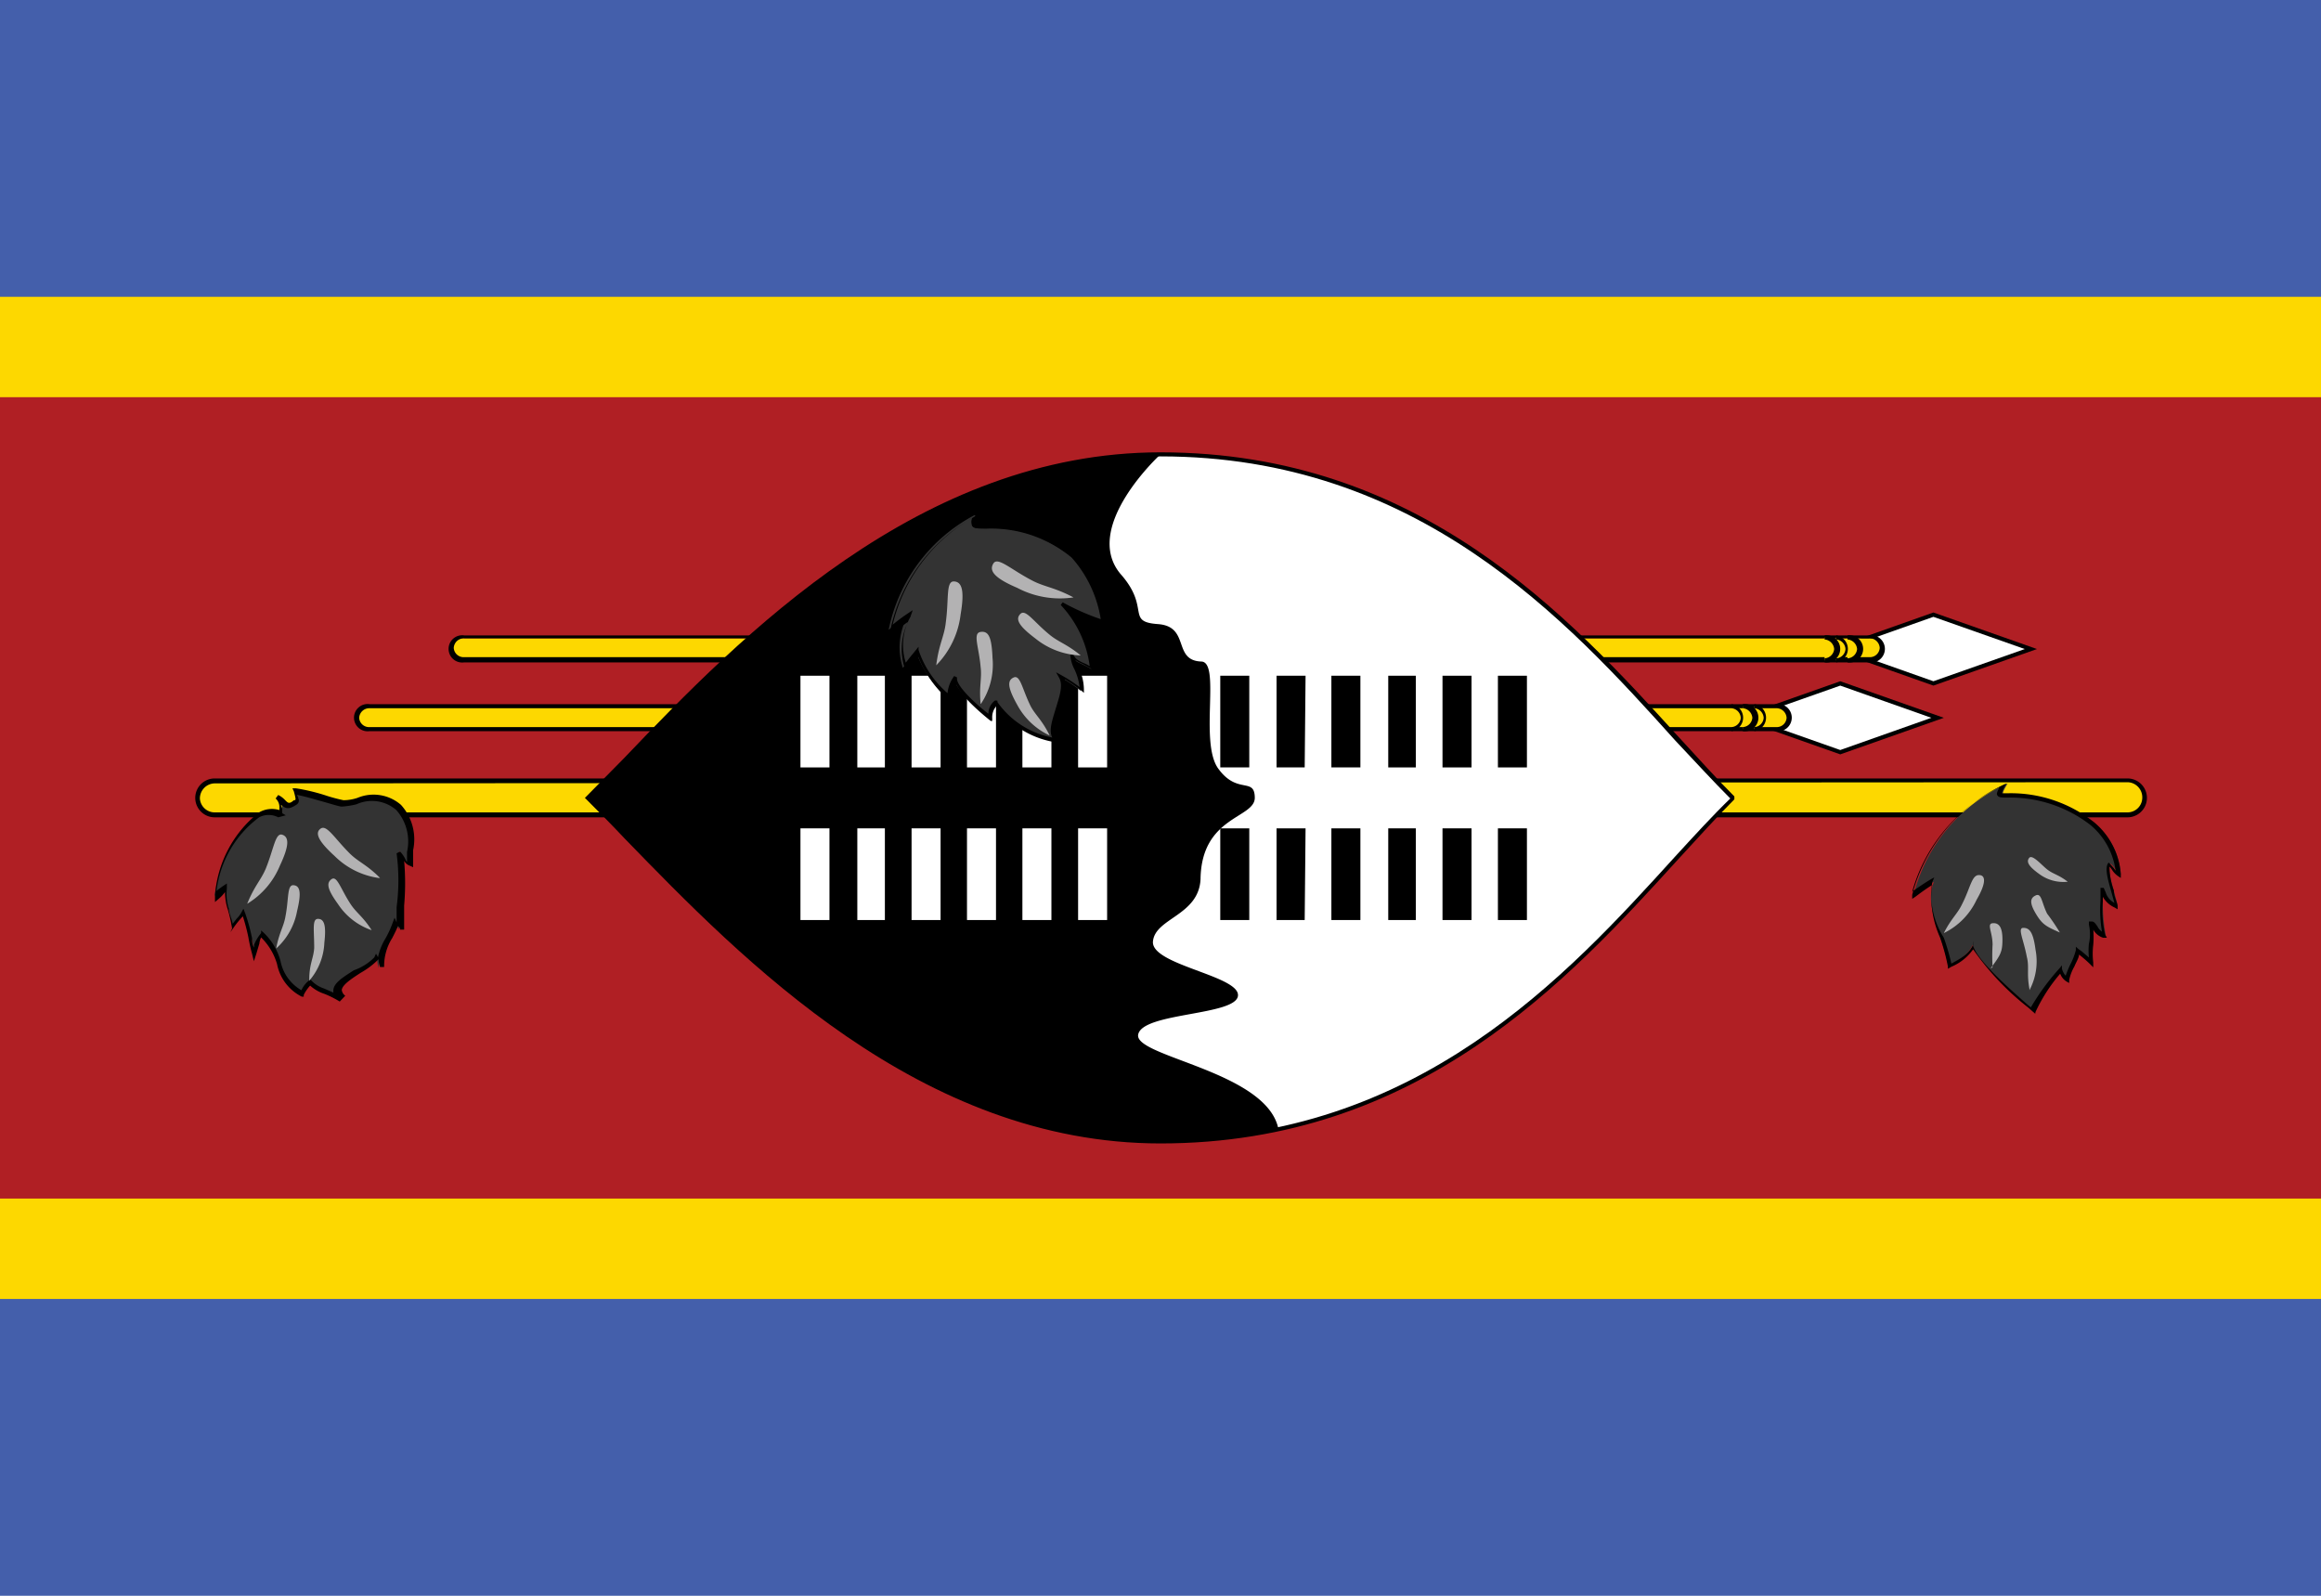 <svg xmlns="http://www.w3.org/2000/svg" id="Layer_1612ce4488f551" data-name="Layer 1" viewBox="0 0 80 55" aria-hidden="true" width="80px" height="55px"><defs><linearGradient class="cerosgradient" data-cerosgradient="true" id="CerosGradient_idc81987cf6" gradientUnits="userSpaceOnUse" x1="50%" y1="100%" x2="50%" y2="0%"><stop offset="0%" stop-color="#d1d1d1"/><stop offset="100%" stop-color="#d1d1d1"/></linearGradient><linearGradient/><style>.cls-1-612ce4488f551{fill:#445fab;}.cls-2-612ce4488f551{fill:#fdd800;}.cls-3-612ce4488f551{fill:#b01f24;}.cls-4-612ce4488f551{fill:#fff;}.cls-5-612ce4488f551{fill:#333;}.cls-6-612ce4488f551{fill:#b3b2b3;}</style></defs><g id="path2612ce4488f551"><path class="cls-1-612ce4488f551" d="M-1.44-.13H81.44V55.13H-1.44Z"/></g><g id="path4612ce4488f551"><path class="cls-2-612ce4488f551" d="M-1.44,10.23H81.44V44.77H-1.44Z"/></g><g id="path6612ce4488f551"><path class="cls-3-612ce4488f551" d="M-1.44,13.69H81.44V41.31H-1.44Z"/></g><g id="g19612ce4488f551"><g id="a612ce4488f551"><g id="path8612ce4488f551"><path class="cls-4-612ce4488f551" d="M66.64,21.18l-3.35,1.19,3.35,1.18L70,22.37Z"/><path d="M66.64,23.63l-3.56-1.26,3.56-1.26,3.57,1.26ZM63.5,22.37l3.14,1.11,3.15-1.11-3.15-1.11Z"/></g><g id="rect10612ce4488f551"><path class="cls-2-612ce4488f551" d="M16,22H64.43a.41.41,0,0,1,.43.4h0a.41.41,0,0,1-.43.39H16a.41.41,0,0,1-.43-.39h0A.41.41,0,0,1,16,22Z"/><path d="M64.43,22.83H16a.47.47,0,1,1,0-.93H64.43a.47.47,0,1,1,0,.93ZM16,22a.35.35,0,0,0-.36.33.34.34,0,0,0,.36.32H64.43a.34.34,0,0,0,.36-.32.35.35,0,0,0-.36-.33Z"/></g><g id="path12612ce4488f551"><path class="cls-2-612ce4488f551" d="M63.68,22.76a.42.42,0,0,0,.4-.39.43.43,0,0,0-.4-.4m-.39.79a.41.41,0,0,0,.39-.39.42.42,0,0,0-.39-.4m-.4.79a.42.42,0,0,0,.4-.39.43.43,0,0,0-.4-.4"/><path d="M63.68,22.83v-.14a.35.35,0,0,0,.33-.32.36.36,0,0,0-.33-.33V21.9a.47.47,0,1,1,0,.93Zm-.39,0v-.14a.34.34,0,0,0,.32-.32.35.35,0,0,0-.32-.33V21.9a.47.47,0,0,1,0,.93Zm-.4,0v-.14a.35.35,0,0,0,.33-.32.36.36,0,0,0-.33-.33V21.9a.47.47,0,1,1,0,.93Z"/></g></g><g id="use15612ce4488f551"><g id="a-2612ce4488f551" data-name="a"><g id="path8-2612ce4488f551" data-name="path8"><path class="cls-4-612ce4488f551" d="M63.43,23.55l-3.36,1.19,3.36,1.18,3.35-1.18Z"/><path d="M63.43,26l-3.57-1.26,3.57-1.26L67,24.74Zm-3.15-1.26,3.15,1.11,3.14-1.11-3.14-1.11Z"/></g><g id="rect10-2612ce4488f551" data-name="rect10"><path class="cls-2-612ce4488f551" d="M12.74,24.34H61.22a.41.41,0,0,1,.43.4h0a.41.41,0,0,1-.43.39H12.74a.41.41,0,0,1-.43-.39h0A.41.41,0,0,1,12.74,24.34Z"/><path d="M61.22,25.2H12.74a.47.47,0,1,1,0-.93H61.22a.47.47,0,1,1,0,.93Zm-48.48-.79a.35.35,0,0,0-.36.33.34.34,0,0,0,.36.32H61.22a.34.34,0,0,0,.36-.32.35.35,0,0,0-.36-.33Z"/></g><g id="path12-2612ce4488f551" data-name="path12"><path class="cls-2-612ce4488f551" d="M60.47,25.13a.4.4,0,0,0,0-.79m-.4.79a.4.4,0,1,0,0-.79m-.39.79a.4.4,0,0,0,0-.79"/><path d="M60.47,25.2v-.14a.34.34,0,0,0,.32-.32.35.35,0,0,0-.32-.33v-.14a.47.47,0,0,1,0,.93Zm-.4,0v-.14a.35.35,0,0,0,.33-.32.36.36,0,0,0-.33-.33v-.14a.47.47,0,1,1,0,.93Zm-.39,0v-.14a.34.34,0,0,0,.32-.32.35.35,0,0,0-.32-.33v-.14a.47.47,0,0,1,0,.93Z"/></g></g></g><g id="rect17612ce4488f551"><path class="cls-2-612ce4488f551" d="M7.4,26.91H73.33a.58.58,0,0,1,.59.59h0a.58.58,0,0,1-.59.59H7.4a.58.58,0,0,1-.58-.59h0A.58.58,0,0,1,7.4,26.91Z"/><path d="M73.33,28.17H7.4a.67.67,0,0,1,0-1.34H73.33a.67.67,0,0,1,0,1.34ZM7.4,27a.52.52,0,0,0-.51.52A.51.51,0,0,0,7.4,28H73.33a.51.51,0,0,0,.51-.52.52.52,0,0,0-.51-.52Z"/></g></g><g id="path21612ce4488f551"><path class="cls-4-612ce4488f551" d="M59.73,27.5C55.79,31.45,50.52,39.34,40,39.34c-9.21,0-15.79-7.89-19.74-11.84C24.21,23.55,30.79,15.66,40,15.66,50.52,15.66,55.79,23.55,59.73,27.5Z"/><path d="M40,39.41c-8.28,0-14.41-6.33-18.47-10.51-.46-.49-.91-.94-1.32-1.35l-.05-.05.05-.05,1.32-1.34c4-4.19,10.19-10.52,18.47-10.52,8.93,0,14.08,5.66,17.84,9.79.69.75,1.33,1.46,1.94,2.07l0,.05,0,.05c-.61.61-1.25,1.32-1.94,2.07C54.08,33.75,48.93,39.41,40,39.41ZM20.36,27.5l1.27,1.3C25.67,33,31.78,39.27,40,39.27c8.87,0,14-5.63,17.74-9.75.67-.73,1.3-1.42,1.9-2-.6-.6-1.23-1.29-1.9-2C54,21.36,48.86,15.73,40,15.73c-8.23,0-14.33,6.3-18.37,10.47Z"/></g><g id="path23612ce4488f551"><path d="M38.62,19.78c1.05,1.18.17,1.65,1.29,1.73s.5,1.25,1.49,1.29c.69,0-.07,2.78.59,3.69s1.25.28,1.26,1-1.84.63-1.87,2.81c-.06,1.26-1.57,1.34-1.64,2.15s3,1.18,2.93,1.87-3.3.57-3.44,1.34,4.48,1.27,4.84,3.28a18.27,18.27,0,0,1-4.07.43c-9.21,0-15.79-7.89-19.74-11.84C24.21,23.55,30.79,15.66,40,15.66c0,0-2.73,2.5-1.38,4.12Z"/></g><g id="g32612ce4488f551"><g id="d612ce4488f551"><g id="c612ce4488f551"><g id="b612ce4488f551"><path d="M28.11,26.45V23.29m1.91,0v3.16m1.92-3.16v3.16"/><path class="cls-4-612ce4488f551" d="M32.42,26.45h-1V23.29h1Zm-1.92,0h-.95V23.29h.95Zm-1.91,0h-1V23.29h1Z"/></g><g id="use26612ce4488f551"><g id="b-2612ce4488f551" data-name="b"><path d="M28.11,31.71V28.55m1.91,0v3.16m1.92-3.16v3.16"/><path class="cls-4-612ce4488f551" d="M32.42,31.71h-1V28.55h1Zm-1.92,0h-.95V28.55h.95Zm-1.91,0h-1V28.55h1Z"/></g></g></g><g id="use29612ce4488f551"><g id="c-2612ce4488f551" data-name="c"><g id="b-3612ce4488f551" data-name="b"><path d="M33.85,26.45V23.29m1.91,0v3.16m1.92-3.16v3.16"/><path class="cls-4-612ce4488f551" d="M38.16,26.45h-1V23.29h1Zm-1.92,0h-1V23.29h1Zm-1.91,0h-1V23.29h1Z"/></g><g id="use26-2612ce4488f551" data-name="use26"><g id="b-4612ce4488f551" data-name="b"><path d="M33.85,31.71V28.55m1.91,0v3.16m1.92-3.16v3.16"/><path class="cls-4-612ce4488f551" d="M38.16,31.71h-1V28.55h1Zm-1.92,0h-1V28.55h1Zm-1.91,0h-1V28.55h1Z"/></g></g></g></g></g></g><g id="use34612ce4488f551"><g id="d-2612ce4488f551" data-name="d"><g id="c-3612ce4488f551" data-name="c"><g id="b-5612ce4488f551" data-name="b"><path d="M42.58,26.45V23.29m1.92,0v3.16m1.91-3.16v3.16"/><path d="M46.89,26.45h-1V23.29h1Zm-1.92,0H44V23.29H45Zm-1.91,0h-1V23.29h1Z"/></g><g id="use26-3612ce4488f551" data-name="use26"><g id="b-6612ce4488f551" data-name="b"><path d="M42.58,31.71V28.55m1.92,0v3.16m1.91-3.16v3.16"/><path d="M46.89,31.71h-1V28.55h1Zm-1.92,0H44V28.55H45Zm-1.91,0h-1V28.55h1Z"/></g></g></g><g id="use29-2612ce4488f551" data-name="use29"><g id="c-4612ce4488f551" data-name="c"><g id="b-7612ce4488f551" data-name="b"><path d="M48.32,26.45V23.29m1.92,0v3.16m1.91-3.16v3.16"/><path d="M52.63,26.45h-1V23.29h1Zm-1.91,0h-1V23.29h1Zm-1.92,0h-.95V23.29h.95Z"/></g><g id="use26-4612ce4488f551" data-name="use26"><g id="b-8612ce4488f551" data-name="b"><path d="M48.32,31.71V28.55m1.92,0v3.16m1.91-3.16v3.16"/><path d="M52.63,31.71h-1V28.55h1Zm-1.91,0h-1V28.55h1Zm-1.92,0h-.95V28.55h.95Z"/></g></g></g></g></g></g><g id="g48612ce4488f551"><g id="path36612ce4488f551"><path class="cls-5-612ce4488f551" d="M69.2,27c-.6,1,.46-.34,3,1.39a2.47,2.47,0,0,1,.9,1.76c-.12-.08-.21-.26-.35-.38-.18.19.18,1.05.24,1.46-.41-.23-.37-.34-.5-.61a6.79,6.79,0,0,0,.09,1.61c-.32-.09-.3-.35-.46-.4.11.4-.1.84-.05,1.29-.18-.18-.38-.32-.46-.4,0,.22-.36.78-.37,1a.55.55,0,0,1-.23-.35,6.91,6.91,0,0,0-.93,1.44c-.54-.48-1.91-1.63-2.09-2.24-.16.34-.39.46-.84.72-.18-1-.85-2.06-.49-2.9a7.54,7.54,0,0,0-.71.49A5.73,5.73,0,0,1,69.2,27Z"/><path d="M70.15,34.94l-.08-.07-.17-.15a9.25,9.25,0,0,1-1.89-2,1.74,1.74,0,0,1-.75.6l-.12.07,0-.08a7.3,7.3,0,0,0-.27-1,3.29,3.29,0,0,1-.27-1.81c-.19.12-.36.24-.57.4l-.12.08,0-.14A5.83,5.83,0,0,1,69.16,27h0V27l0,0a1.13,1.13,0,0,0-.16.34h.24a4.62,4.62,0,0,1,2.94,1,2.56,2.56,0,0,1,.92,1.81v.11l-.09-.06a.76.76,0,0,1-.2-.2.64.64,0,0,0-.1-.13,2.42,2.42,0,0,0,.15.82c0,.2.11.39.13.53v.12l-.1-.06a.89.89,0,0,1-.41-.37v.16a3.64,3.64,0,0,0,.08,1.14l.06.11-.13,0a.59.59,0,0,1-.34-.28v0a3.08,3.08,0,0,1,0,.53,2.43,2.43,0,0,0,0,.6l0,.17-.12-.12a4.36,4.36,0,0,0-.37-.32l0,0c0,.11-.1.26-.16.41a1.59,1.59,0,0,0-.18.47v.1l-.09-.05a.54.54,0,0,1-.22-.27,5.67,5.67,0,0,0-.85,1.32ZM68,32.42l0,.15c.15.54,1.29,1.53,1.89,2.06l.11.09A8.11,8.11,0,0,1,71,33.36l.07-.09,0,.11a.55.55,0,0,0,.13.25,3,3,0,0,1,.17-.41,2.25,2.25,0,0,0,.18-.47v-.12l.09.08.1.07L72,33a2.42,2.42,0,0,1,0-.47,1.48,1.48,0,0,0,0-.66l0-.11.1,0c.09,0,.14.1.19.16a.48.48,0,0,0,.16.19,4.58,4.58,0,0,1-.05-1.07c0-.18,0-.34,0-.44l.11,0,.07.16a.61.61,0,0,0,.3.36l-.11-.39c-.12-.43-.24-.84-.09-1l0,0,0,0c.07.06.12.13.18.19l.06.09a2.47,2.47,0,0,0-.86-1.57,4.52,4.52,0,0,0-2.87-.95c-.19,0-.29,0-.34-.07s0-.13.06-.28a5.71,5.71,0,0,0-3,3.59c.21-.15.39-.27.6-.4l.16-.09-.07.17A2.76,2.76,0,0,0,67,32.32a8.06,8.06,0,0,1,.26.89c.4-.22.6-.34.75-.65Z"/></g><g id="path38612ce4488f551"><path class="cls-6-612ce4488f551" d="M67,32.16c.25-.5.47-.66.63-1,.29-.57.33-1,.58-1s.24.3-.08.85A2.41,2.41,0,0,1,67,32.16Zm1.68,1.18a7.1,7.1,0,0,1,0-.78c0-.43-.21-.72,0-.74s.34.12.34.56-.07.54-.41,1Zm1.27.74c-.1-.53,0-.76-.09-1.1-.11-.6-.33-1-.12-1s.34.14.42.75a2.12,2.12,0,0,1-.21,1.4Zm1.32-3.69c-.31-.24-.49-.26-.69-.41s-.53-.55-.64-.41,0,.3.33.54a1.4,1.4,0,0,0,1,.28ZM71,32.14a7.83,7.83,0,0,0-.44-.65c-.19-.38-.19-.72-.39-.63s-.22.26,0,.63S70.52,31.93,71,32.14Z"/></g><g id="path40612ce4488f551"><path class="cls-5-612ce4488f551" d="M9.72,28c0-.3,0-.34-.16-.57.27.12.28.42.61.2.12-.06.17-.06,0-.4.34,0,1.46.4,1.64.41.47,0,1.33-.49,1.93.14s.38,1.18.38,2c-.23-.11-.12-.17-.36-.45a13.65,13.65,0,0,1,0,2.71c-.1-.18-.08-.11-.17-.29-.25.68-.54.82-.54,1.62-.09-.31,0-.25-.1-.41-.24.51-1.83,1-1.22,1.47-.55-.32-.8-.29-1.05-.58a1,1,0,0,0-.29.38c-1-.45-.63-1.41-1.39-2.06a3,3,0,0,0-.22.67,12.6,12.6,0,0,0-.37-1.45c-.15.25-.14.16-.41.53-.11-.74-.3-.92-.22-1.41-.29.2-.1.12-.39.37C7.68,29,8.87,27.58,9.72,28Z"/><path d="M11.71,34.52a3.34,3.34,0,0,0-.54-.27,1.35,1.35,0,0,1-.48-.28,1.34,1.34,0,0,0-.22.32l0,.06-.07,0a1.6,1.6,0,0,1-.85-1.12A2.11,2.11,0,0,0,9,32.31a.61.61,0,0,0-.06.21l-.11.37-.08.24-.06-.25a5.72,5.72,0,0,1-.13-.58,6.85,6.85,0,0,0-.19-.72l-.09.1a3.17,3.17,0,0,0-.24.31l-.1.14L8,32a5.2,5.2,0,0,0-.15-.66,1.79,1.79,0,0,1-.09-.6l0,0a1.24,1.24,0,0,1-.2.22l-.15.13,0-.2A4,4,0,0,1,8.93,28a.88.88,0,0,1,.7-.08v-.07a.4.4,0,0,0-.13-.33l.09-.12a.79.79,0,0,1,.24.18c.1.1.14.14.3,0h0c.07,0,.08,0,0-.3l-.05-.11h.12a6.63,6.63,0,0,1,1.07.26,5.6,5.6,0,0,0,.57.15,1.55,1.55,0,0,0,.48-.08,1.44,1.44,0,0,1,1.5.24,1.77,1.77,0,0,1,.42,1.56c0,.15,0,.31,0,.48v.11l-.11-.05a.35.35,0,0,1-.2-.17,8.91,8.91,0,0,1,0,1.54c0,.3,0,.59,0,.83l-.14,0c0-.08-.06-.1-.07-.13l0,0c-.07.17-.14.3-.2.42a1.81,1.81,0,0,0-.28,1l-.14,0a.78.78,0,0,1-.05-.27,2.87,2.87,0,0,1-.62.47c-.31.2-.63.41-.65.59a.29.29,0,0,0,.12.2Zm-1-.75,0,0a1.06,1.06,0,0,0,.46.3l.32.14v-.07c0-.26.35-.47.71-.7A1.85,1.85,0,0,0,12.9,33l.06-.13.07.12h0a2,2,0,0,1,.26-.65,3.65,3.65,0,0,0,.25-.55l.06-.16.07.16,0,.07c0-.18,0-.38,0-.59a7.08,7.08,0,0,0,0-1.86l.12-.06a1,1,0,0,1,.19.28.28.28,0,0,0,.05.08c0-.12,0-.23,0-.35a1.63,1.63,0,0,0-.37-1.44,1.28,1.28,0,0,0-1.37-.2,2.78,2.78,0,0,1-.51.08c-.08,0-.29-.07-.61-.16s-.69-.2-.92-.24c.09.22.06.29-.09.37h0c-.22.14-.33.08-.43,0s0,.07,0,.11a.86.86,0,0,0,0,.15l.12.07-.26.07v0a.71.71,0,0,0-.66,0,3.7,3.7,0,0,0-1.47,2.57l0,0c0-.05.06-.08.21-.19l.15-.1,0,.17a1.69,1.69,0,0,0,.07.71c0,.14.09.3.13.51l.14-.18a.9.9,0,0,0,.16-.21l.07-.13.06.15a6.33,6.33,0,0,1,.24.88c0,.1,0,.2.07.31a.44.44,0,0,0,0-.1A1.48,1.48,0,0,1,9,32.16l0-.09.07.06a2.08,2.08,0,0,1,.6,1,1.49,1.49,0,0,0,.72,1,.86.86,0,0,1,.28-.35Z"/></g><g id="path42612ce4488f551"><path class="cls-6-612ce4488f551" d="M8.52,31.15c.25-.62.47-.81.64-1.21.28-.69.33-1.25.57-1.17s.24.38-.08,1.06a2.77,2.77,0,0,1-1.13,1.32Zm1,1.54c.1-.55.26-.75.32-1.11.12-.62.05-1.09.28-1.07s.27.27.12.89a2.28,2.28,0,0,1-.72,1.29Zm1.14,1.07c0-.54.15-.74.17-1.09,0-.61-.08-1,.13-1s.29.21.22.82a2.13,2.13,0,0,1-.52,1.31Zm2.44-3.5c-.47-.47-.75-.55-1.05-.85-.53-.53-.79-1-1-.85s-.07.44.48.94A2.69,2.69,0,0,0,13.05,30.26Zm-.29,1.8c-.3-.47-.52-.59-.72-.89-.35-.53-.47-1-.66-.87s-.15.35.22.86a2.26,2.26,0,0,0,1.16.9Z"/></g><g id="path44612ce4488f551"><path class="cls-5-612ce4488f551" d="M33.62,17.76c-.55,1.06,1-.35,3.31,1.42A4.07,4.07,0,0,1,38,21.41a7.09,7.09,0,0,1-1.39-.6,3.71,3.71,0,0,1,1,2.25c-.37-.23-.55-.2-.68-.48,0,.39.33.64.33,1.24a4.51,4.51,0,0,0-.72-.48c.35.6-.63,1.77-.14,2.16a3,3,0,0,1-2.08-1.27.58.58,0,0,0-.22.52s-1.3-1-1.18-1.38a1.35,1.35,0,0,0-.25.68,3.73,3.73,0,0,1-1.1-1.6c-.22.29-.23.29-.45.57a2.26,2.26,0,0,1,.17-1.8,5.92,5.92,0,0,0-.66.49,5.76,5.76,0,0,1,2.95-3.95Z"/><path d="M36.64,25.59l-.21,0a3.13,3.13,0,0,1-2.09-1.25.58.58,0,0,0-.14.42h0l0,.09-.05,0h0c-.15-.12-1-.8-1.18-1.25a1.27,1.27,0,0,0-.15.51v.12l-.09-.08a3.94,3.94,0,0,1-1.08-1.51l-.16.19-.22.29-.08.1,0-.17a2.14,2.14,0,0,1,.11-1.62,5.28,5.28,0,0,0-.5.39l-.12.09,0-.15a5.79,5.79,0,0,1,3-4l0-.09.07.16h0c-.08.17-.11.27-.09.31s.2,0,.39,0a4.45,4.45,0,0,1,3,1,4.19,4.19,0,0,1,1.08,2.28v.07H38A5.74,5.74,0,0,1,36.86,21a3.45,3.45,0,0,1,.85,2v.1l-.09-.05-.31-.17a1.08,1.08,0,0,1-.24-.13c0,.07.06.15.09.23a1.74,1.74,0,0,1,.2.78v.12l-.09-.08a5.72,5.72,0,0,0-.57-.39,2,2,0,0,1-.17,1c-.14.41-.27.8-.05,1Zm-2.26-1.44,0,.05a3,3,0,0,0,1.89,1.22c-.13-.24,0-.6.12-1s.27-.8.11-1.07l-.1-.18.18.1a5.23,5.23,0,0,1,.63.41,1.9,1.9,0,0,0-.18-.62,1.25,1.25,0,0,1-.14-.5l.11,0c.07.16.16.2.32.28a1.33,1.33,0,0,1,.24.12,3.78,3.78,0,0,0-1-2.11l.07-.09a8,8,0,0,0,1.31.58,4.16,4.16,0,0,0-1-2.12,4.35,4.35,0,0,0-2.94-1c-.26,0-.42,0-.49-.09a.35.35,0,0,1,0-.28,5.8,5.8,0,0,0-2.74,3.68,6.25,6.25,0,0,1,.54-.4l.15-.1-.08.23a2,2,0,0,0-.16,1.58l.14-.18.23-.28.07-.09,0,.11a3.34,3.34,0,0,0,1,1.49,1.15,1.15,0,0,1,.23-.59l.1.05c-.08.27.74,1,1.08,1.25a.56.56,0,0,1,.23-.46Z"/></g><g id="path46612ce4488f551"><path class="cls-6-612ce4488f551" d="M32.27,22.93c.09-.73.28-1,.33-1.48.11-.82,0-1.42.28-1.41s.37.32.23,1.14a3,3,0,0,1-.84,1.75Zm1.53,1.33c-.06-.61.05-.87,0-1.27-.06-.7-.28-1.17,0-1.21s.38.19.41.89a2.44,2.44,0,0,1-.4,1.59Zm2.38,1.09c-.26-.53-.48-.69-.65-1-.3-.6-.36-1.1-.59-1s-.21.35.12.94A2.44,2.44,0,0,0,36.18,25.35ZM37,20.59c-.66-.35-1-.36-1.42-.58-.75-.39-1.19-.83-1.34-.59s0,.49.82.84a3.15,3.15,0,0,0,1.94.33Zm.25,2c-.49-.4-.77-.46-1.08-.72-.55-.45-.82-.89-1-.71s-.06.41.51.84a2.62,2.62,0,0,0,1.57.59Z"/></g></g></svg>